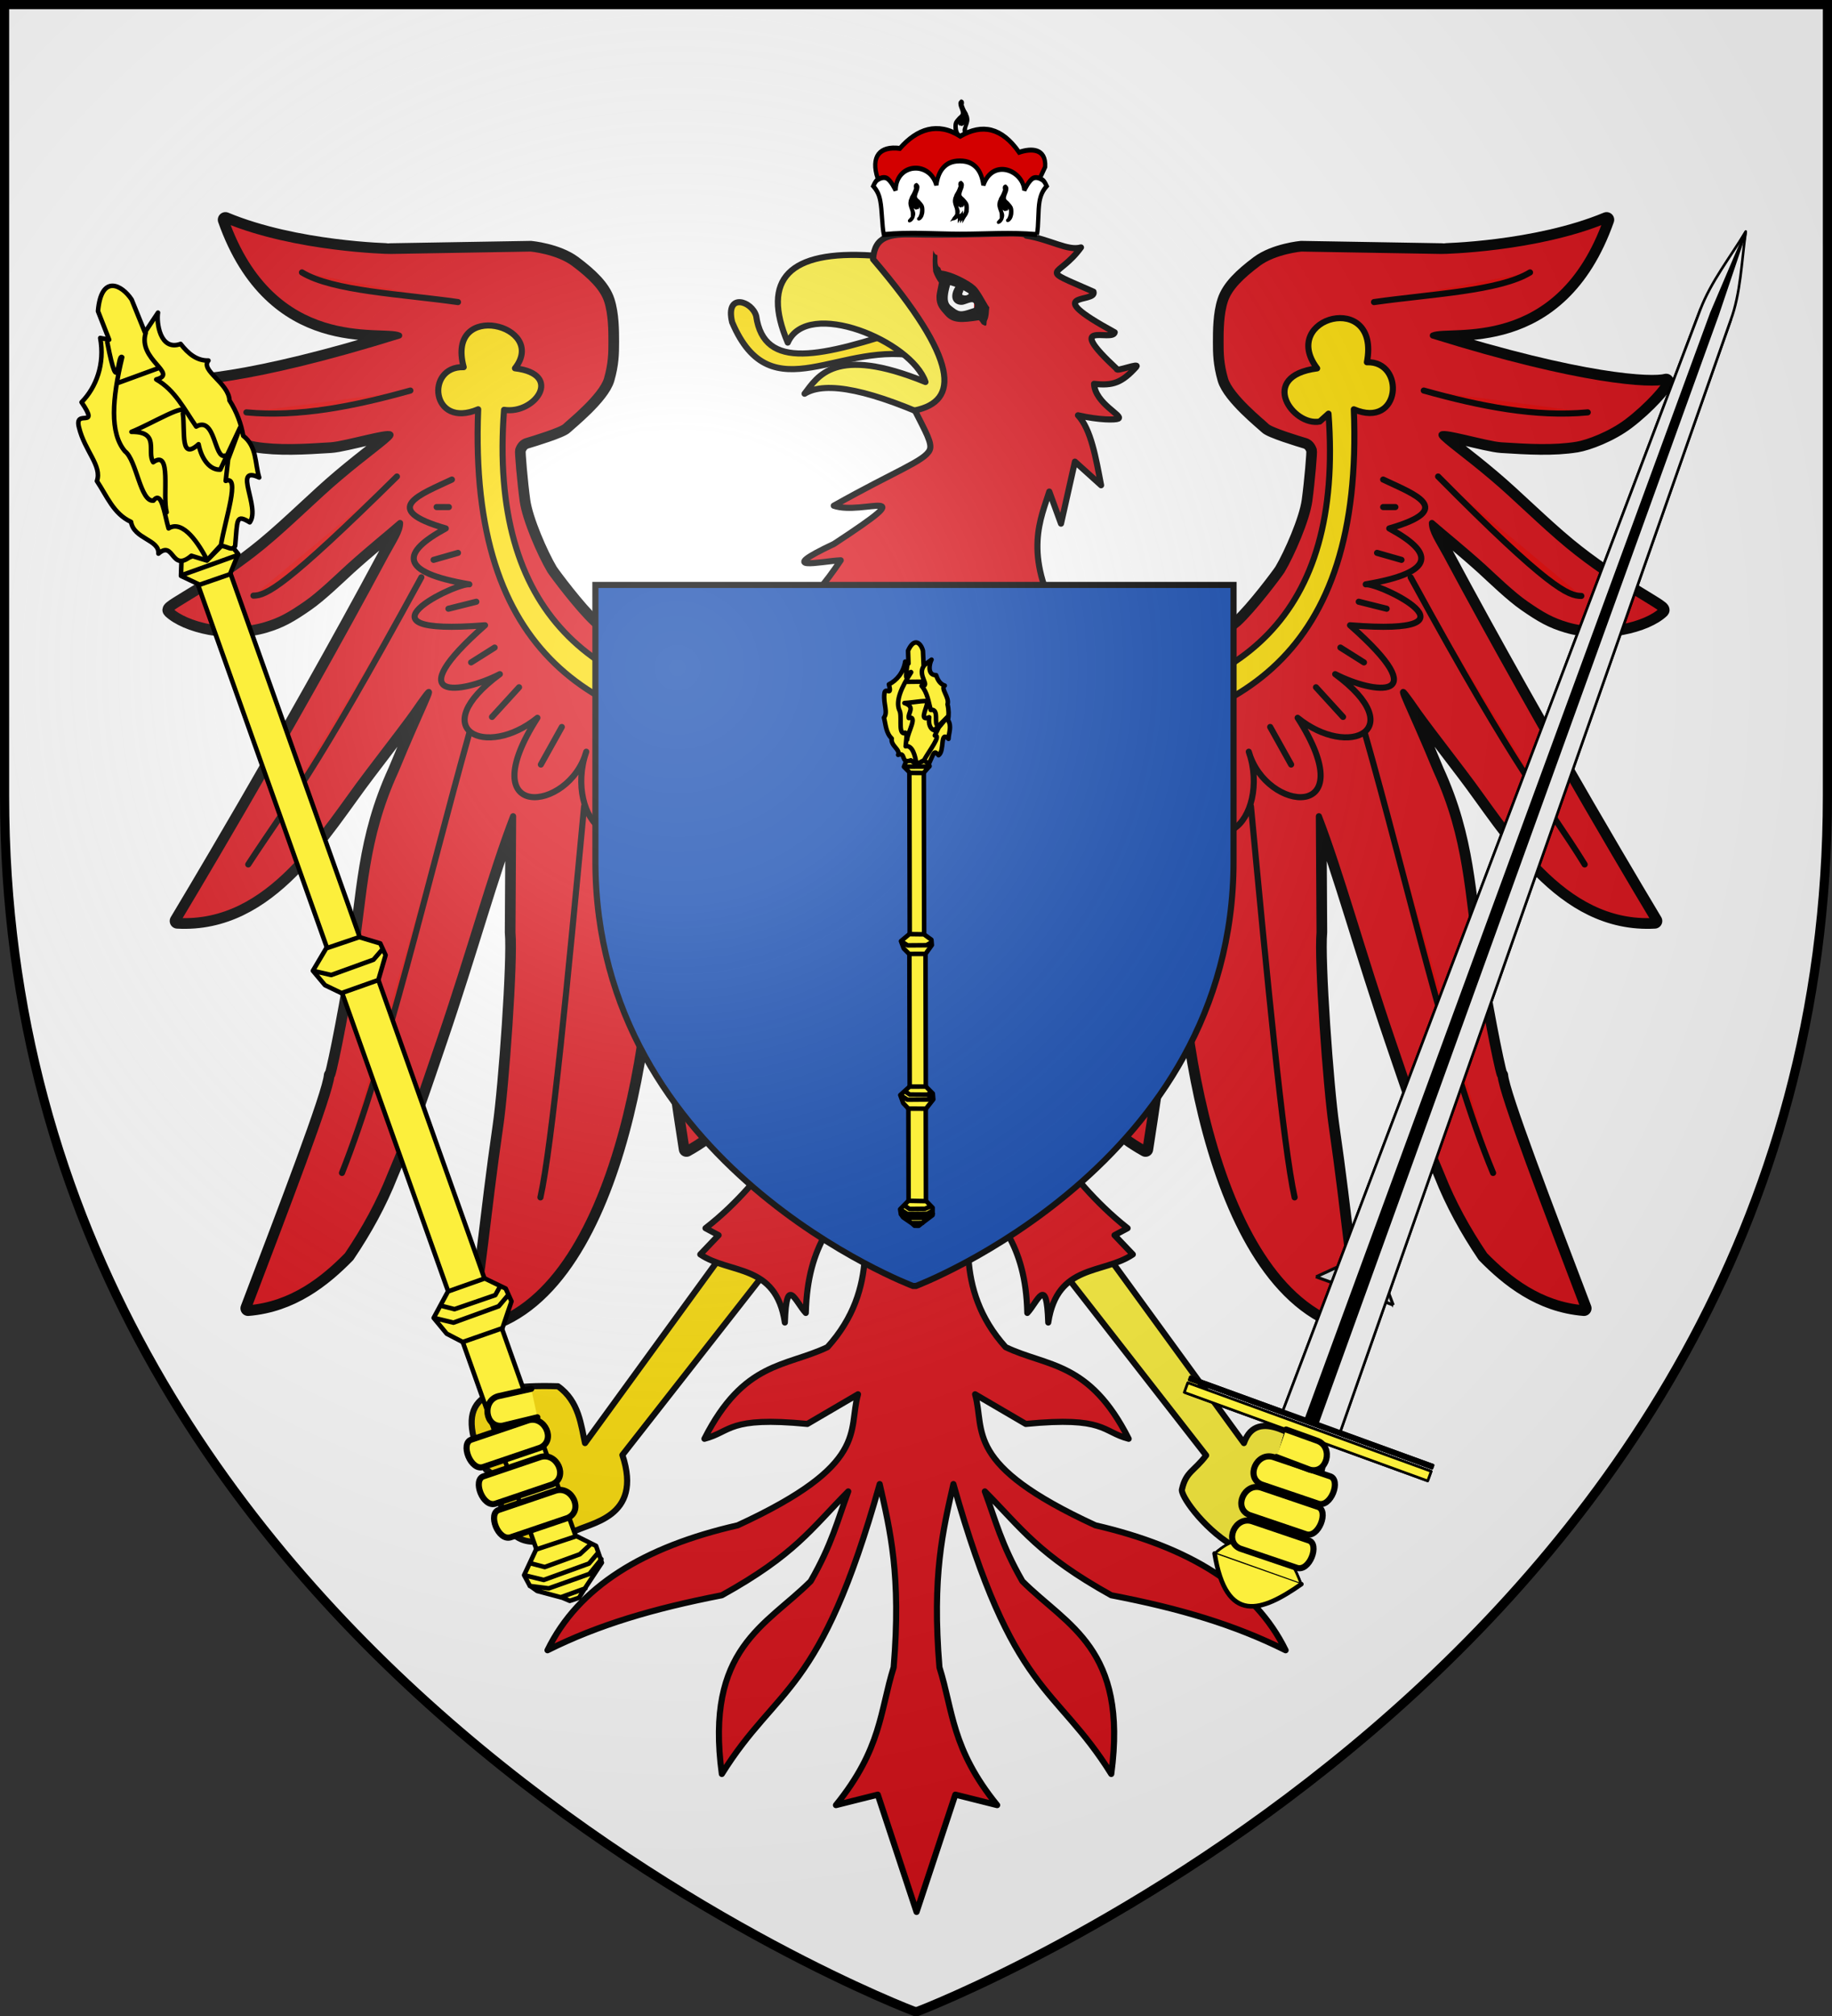 <?xml version="1.0" encoding="UTF-8" standalone="no"?>
<!-- Created with Inkscape (http://www.inkscape.org/) -->

<svg
   xmlns:dc="http://purl.org/dc/elements/1.1/"
   xmlns:cc="http://creativecommons.org/ns#"
   xmlns:rdf="http://www.w3.org/1999/02/22-rdf-syntax-ns#"
   xmlns:svg="http://www.w3.org/2000/svg"
   xmlns="http://www.w3.org/2000/svg"
   xmlns:xlink="http://www.w3.org/1999/xlink"
   version="1.0"
   width="600"
   height="660"
   id="svg2">
  <rect width="100%" height="100%" fill="#333333" stroke="none"/>
  <desc
     id="desc6">Flag of Canton of Valais (Wallis)</desc>
  <defs
     id="defs8">
    <radialGradient
       cx="221"
       cy="226"
       r="300"
       id="radialGradient3176"
       gradientUnits="userSpaceOnUse"
       gradientTransform="matrix(1.353,0,0,1.349,-77.129,-86.247)">
      <stop
         id="stop11"
         style="stop-color:#ffffff;stop-opacity:0.314"
         offset="0" />
      <stop
         id="stop13"
         style="stop-color:#ffffff;stop-opacity:0.251"
         offset="0.19" />
      <stop
         id="stop15"
         style="stop-color:#6b6b6b;stop-opacity:0.125"
         offset="0.6" />
      <stop
         id="stop17"
         style="stop-color:#000000;stop-opacity:0.125"
         offset="1" />
    </radialGradient>
  </defs>
  <path
     d="m 299.5,658.5 c 0,0 -298,-112 -298,-398 V 1.5 h 597 v 259 c 0,285 -298,398 -298,398 z"
     id="path3090"
     style="fill:#ffffff;stroke:none" />
  <path
     d="m 298,658 c 0,0 299,-112 299,-398 V 1 H 0 v 259 c -0.726,286 298,398 298,398 z"
     id="path19"
     style="fill-opacity:0" />
  <path
     d="m 251,223 -3.84,-2.63 c -1.82,0.909 -26.1,-1.62 -32.4,-3.84 -6.36,-2.22 -19,-11.3 -20.3,-12.5 -5.13,-4.72 -13.4,-15.8 -14.3,-17.2 -3.21,-5.41 -8.11,-16.7 -8.96,-22.8 -0.847,-6.19 -1.71,-16.2 -1.51,-16.7 0.202,-0.505 0.757,-2.34 2.69,-2.92 2.18,-0.651 11.5,-3.47 12.8,-4.82 1.04,-1.08 11.9,-9.68 13.6,-15.5 1.43,-4.98 1.48,-8.48 1.48,-12.1 0,-3.64 -0.017,-9.18 -1.43,-13.5 -1.41,-4.34 -5.44,-8.21 -10.9,-12.3 -5.45,-4.04 -14.1,-4.83 -14.1,-4.83 l -46.2,0.784 c -0.047,0.009 -30.7,-0.578 -53.8,-10.2 15.6,44.1 51.3,35.4 56.9,37.9 -48.8,15.2 -71.6,16.3 -76.4,15 0.075,1.33 5.97,8.1 12.7,13.2 5.45,4.16 13,6.99 16.6,7.57 7.52,1.22 15.8,0.755 24.7,0.184 5,-0.32 20.8,-5.21 19.5,-3.21 -1.02,1.57 -8.05,6.45 -16.6,13.7 -7.55,6.35 -16.3,15.2 -24.9,22.3 -15.4,12.7 -31.5,20.3 -30.6,21.2 5.1,4.9 19.3,8.39 31,4.92 5.05,-1.49 8.2,-3.27 13.7,-7.09 4.27,-2.95 10.2,-8.69 13.7,-11.9 6.68,-6.03 12.9,-11 16.9,-14.5 -0.013,2.71 -2.1,5.62 -4.65,10.3 -31.9,59.6 -68.3,120 -68.3,120 30.6,1.69 47.8,-29.4 62.5,-48.6 18.7,-24.4 14.4,-19.3 18.5,-24.8 4.04,-5.5 -0.967,3.47 -9.5,24.2 -10.3,22.5 -10.1,39.8 -13.8,63.5 -2.86,17.7 -7.12,38.7 -7.23,36.3 -0.399,5.91 -15.1,44.1 -27.3,76.2 14.4,-1.16 24.8,-9.54 32.5,-17.4 5.76,-8.53 10.5,-17.2 14.1,-26.3 6.57,-15.3 11.3,-29.9 16.1,-43.9 10,-29.3 17,-55.2 24.1,-73.5 l -0.224,38 c 0.851,9.09 -2.14,50.7 -3.99,63.4 -4.5,31 -5.59,49.3 -9.32,66.2 47.5,-7.39 59.7,-102 58.6,-141 3.91,29.2 7.81,57.5 11.7,82.4 9.49,-5.3 14.8,-10.7 17.2,-21.4 2.09,-29.5 4.58,-54.9 6.67,-79.8 l 19.6,-38 -17.6,-14.1 z"
     id="path21"
     style="fill:none;stroke:#000000;stroke-width:5;stroke-linecap:butt;stroke-linejoin:round;stroke-miterlimit:4;stroke-dashoffset:0" />
  <path
     d="m 349,223 3.84,-2.63 c 1.82,0.909 26.1,-1.62 32.4,-3.84 6.36,-2.22 19,-11.3 20.3,-12.5 5.13,-4.72 13.4,-15.8 14.3,-17.2 3.21,-5.41 8.11,-16.7 8.96,-22.8 0.847,-6.19 1.71,-16.2 1.51,-16.7 -0.202,-0.505 -0.757,-2.34 -2.69,-2.92 -2.18,-0.651 -11.5,-3.47 -12.8,-4.82 -1.04,-1.08 -11.9,-9.68 -13.6,-15.5 -1.43,-4.98 -1.48,-8.48 -1.48,-12.1 0,-3.64 0.017,-9.18 1.43,-13.5 1.41,-4.34 5.44,-8.21 10.9,-12.3 5.45,-4.04 14.1,-4.83 14.1,-4.83 l 46.2,0.784 c 0.047,0.009 30.7,-0.578 53.8,-10.2 -15.6,44.1 -51.3,35.4 -56.9,37.9 48.8,15.2 71.6,16.3 76.4,15 -0.075,1.33 -5.97,8.1 -12.7,13.2 -5.45,4.16 -13,6.99 -16.6,7.57 -7.52,1.22 -15.8,0.755 -24.7,0.184 -5,-0.32 -20.8,-5.21 -19.5,-3.21 1.02,1.57 8.05,6.45 16.6,13.7 7.55,6.35 16.3,15.2 24.9,22.3 15.4,12.7 31.5,20.3 30.6,21.2 -5.1,4.9 -19.3,8.39 -31,4.92 -5.05,-1.49 -8.2,-3.27 -13.7,-7.09 -4.27,-2.95 -10.2,-8.69 -13.7,-11.9 -6.68,-6.03 -12.9,-11 -16.9,-14.5 0.013,2.71 2.1,5.62 4.65,10.3 31.9,59.6 68.3,120 68.3,120 -30.6,1.69 -47.8,-29.4 -62.5,-48.6 -18.7,-24.4 -14.4,-19.3 -18.5,-24.8 -4.04,-5.5 0.967,3.47 9.5,24.2 10.3,22.5 10.1,39.8 13.8,63.5 2.86,17.7 7.12,38.7 7.23,36.3 0.399,5.91 15.1,44.1 27.3,76.2 -14.4,-1.16 -24.8,-9.54 -32.5,-17.4 -5.76,-8.53 -10.5,-17.2 -14.1,-26.3 -6.57,-15.3 -11.3,-29.9 -16.1,-43.9 -10,-29.3 -17,-55.2 -24.1,-73.5 l 0.224,38 c -0.851,9.09 2.14,50.7 3.99,63.4 4.5,31 5.59,49.3 9.32,66.2 -47.5,-7.39 -59.7,-102 -58.6,-141 -3.91,29.2 -7.81,57.5 -11.7,82.4 -9.49,-5.3 -14.8,-10.7 -17.2,-21.4 -2.09,-29.5 -4.58,-54.9 -6.67,-79.8 l -19.6,-38 17.6,-14.1 z"
     id="path23"
     style="fill:none;stroke:#000000;stroke-width:5;stroke-linecap:butt;stroke-linejoin:round;stroke-miterlimit:4;stroke-dashoffset:0" />
  <path
     d="m 349,223 3.84,-2.63 c 1.82,0.909 26.1,-1.62 32.4,-3.84 6.36,-2.22 19,-11.3 20.3,-12.5 5.13,-4.72 13.4,-15.8 14.3,-17.2 3.21,-5.41 8.11,-16.7 8.96,-22.8 0.847,-6.19 1.71,-16.2 1.51,-16.7 -0.202,-0.505 -0.757,-2.34 -2.69,-2.92 -2.18,-0.651 -11.5,-3.47 -12.8,-4.82 -1.04,-1.08 -11.9,-9.68 -13.6,-15.5 -1.43,-4.98 -1.48,-8.48 -1.48,-12.1 0,-3.64 0.017,-9.18 1.43,-13.5 1.41,-4.34 5.44,-8.21 10.9,-12.3 5.45,-4.04 14.1,-4.83 14.1,-4.83 l 46.2,0.784 c 0.047,0.009 30.7,-0.578 53.8,-10.2 -15.6,44.1 -51.3,35.4 -56.9,37.9 48.8,15.2 71.6,16.3 76.4,15 -0.075,1.33 -5.97,8.1 -12.7,13.2 -5.45,4.16 -13,6.99 -16.6,7.57 -7.52,1.22 -15.8,0.755 -24.7,0.184 -5,-0.32 -20.8,-5.21 -19.5,-3.21 1.02,1.57 8.05,6.45 16.6,13.7 7.55,6.35 16.3,15.2 24.9,22.3 15.4,12.7 31.5,20.3 30.6,21.2 -5.1,4.9 -19.3,8.39 -31,4.92 -5.05,-1.49 -8.2,-3.27 -13.7,-7.09 -4.27,-2.95 -10.2,-8.69 -13.7,-11.9 -6.68,-6.03 -12.9,-11 -16.9,-14.5 0.013,2.71 2.1,5.62 4.65,10.3 31.9,59.6 68.3,120 68.3,120 -30.6,1.69 -47.8,-29.4 -62.5,-48.6 -18.7,-24.4 -14.4,-19.3 -18.5,-24.8 -4.04,-5.5 0.967,3.47 9.5,24.2 10.3,22.5 10.1,39.8 13.8,63.5 2.86,17.7 7.12,38.7 7.23,36.3 0.399,5.91 15.1,44.1 27.3,76.2 -14.4,-1.16 -24.8,-9.54 -32.5,-17.4 -5.76,-8.53 -10.5,-17.2 -14.1,-26.3 -6.57,-15.3 -11.3,-29.9 -16.1,-43.9 -10,-29.3 -17,-55.2 -24.1,-73.5 l 0.224,38 c -0.851,9.09 2.14,50.7 3.99,63.4 4.5,31 5.59,49.3 9.32,66.2 -47.5,-7.39 -59.7,-102 -58.6,-141 -3.91,29.2 -7.81,57.5 -11.7,82.4 -9.49,-5.3 -14.8,-10.7 -17.2,-21.4 -2.09,-29.5 -4.58,-54.9 -6.67,-79.8 l -19.6,-38 17.6,-14.1 z"
     id="path25"
     style="fill:#da121a;fill-rule:nonzero;stroke:#000000;stroke-width:2;stroke-linecap:butt;stroke-linejoin:round;stroke-miterlimit:4;stroke-dasharray:none;stroke-dashoffset:0" />
  <path
     d="m 251,223 -3.84,-2.63 c -1.82,0.909 -26.1,-1.62 -32.4,-3.84 -6.36,-2.22 -19,-11.3 -20.3,-12.5 -5.13,-4.72 -13.4,-15.8 -14.3,-17.2 -3.21,-5.41 -8.11,-16.7 -8.96,-22.8 -0.847,-6.19 -1.71,-16.2 -1.51,-16.7 0.202,-0.505 0.757,-2.34 2.69,-2.92 2.18,-0.651 11.5,-3.47 12.8,-4.82 1.04,-1.08 11.9,-9.68 13.6,-15.5 1.43,-4.98 1.48,-8.48 1.48,-12.1 0,-3.64 -0.017,-9.18 -1.43,-13.5 -1.41,-4.34 -5.44,-8.21 -10.9,-12.3 -5.45,-4.04 -14.1,-4.83 -14.1,-4.83 l -46.2,0.784 c -0.047,0.009 -30.7,-0.578 -53.8,-10.2 15.6,44.1 51.3,35.4 56.9,37.9 -48.8,15.2 -71.6,16.3 -76.4,15 0.075,1.33 5.97,8.1 12.7,13.2 5.45,4.16 13,6.99 16.6,7.57 7.52,1.22 15.8,0.755 24.7,0.184 5,-0.32 20.8,-5.21 19.5,-3.21 -1.02,1.57 -8.05,6.45 -16.6,13.7 -7.55,6.35 -16.3,15.2 -24.9,22.3 -15.4,12.7 -31.5,20.3 -30.6,21.2 5.1,4.9 19.3,8.39 31,4.92 5.05,-1.49 8.2,-3.27 13.7,-7.09 4.27,-2.95 10.2,-8.69 13.7,-11.9 6.68,-6.03 12.9,-11 16.9,-14.5 -0.013,2.71 -2.1,5.62 -4.65,10.3 -31.9,59.6 -68.3,120 -68.3,120 30.6,1.69 47.8,-29.4 62.5,-48.6 18.7,-24.4 14.4,-19.3 18.5,-24.8 4.04,-5.5 -0.967,3.47 -9.5,24.2 -10.3,22.5 -10.1,39.8 -13.8,63.5 -2.86,17.7 -7.12,38.7 -7.23,36.3 -0.399,5.91 -15.1,44.1 -27.3,76.2 14.4,-1.16 24.8,-9.54 32.5,-17.4 5.76,-8.53 10.5,-17.2 14.1,-26.3 6.57,-15.3 11.3,-29.9 16.1,-43.9 10,-29.3 17,-55.2 24.1,-73.5 l -0.224,38 c 0.851,9.09 -2.14,50.7 -3.99,63.4 -4.5,31 -5.59,49.3 -9.32,66.2 47.5,-7.39 59.7,-102 58.6,-141 3.91,29.2 7.81,57.5 11.7,82.4 9.49,-5.3 14.8,-10.7 17.2,-21.4 2.09,-29.5 4.58,-54.9 6.67,-79.8 l 19.6,-38 -17.6,-14.1 z"
     id="path27"
     style="fill:#da121a;fill-rule:nonzero;stroke:#000000;stroke-width:2;stroke-linecap:butt;stroke-linejoin:round;stroke-miterlimit:4;stroke-dasharray:none;stroke-dashoffset:0" />
  <path
     d="m 80.7,135 c 17,1.63 35.2,-1.96 53.7,-7.14"
     id="path29"
     style="fill:#e20909;fill-rule:nonzero;stroke:#000000;stroke-width:2;stroke-linecap:round;stroke-linejoin:round;stroke-miterlimit:4;stroke-dasharray:none;stroke-dashoffset:0" />
  <path
     d="M 130,156 C 93.5,192 87.2,195 83,195"
     id="path31"
     style="fill:#e20909;fill-rule:nonzero;stroke:#000000;stroke-width:2;stroke-linecap:round;stroke-linejoin:round;stroke-miterlimit:4;stroke-dasharray:none;stroke-dashoffset:0" />
  <path
     d="M 81.3,283 C 95,262 102,255 138,189"
     id="path33"
     style="fill:#e20909;fill-rule:nonzero;stroke:#000000;stroke-width:2;stroke-linecap:round;stroke-linejoin:round;stroke-miterlimit:4;stroke-dasharray:none;stroke-dashoffset:0" />
  <path
     d="m 112,384 c 14.5,-36.5 27.9,-94.7 41.7,-144"
     id="path35"
     style="fill:#e20909;fill-rule:nonzero;stroke:#000000;stroke-width:2;stroke-linecap:round;stroke-linejoin:round;stroke-miterlimit:4;stroke-dasharray:none;stroke-dashoffset:0" />
  <path
     d="m 177,392 c 3.74,-16.8 9.07,-72.4 14.3,-128"
     id="path37"
     style="fill:#e20909;fill-rule:nonzero;stroke:#000000;stroke-width:2;stroke-linecap:round;stroke-linejoin:round;stroke-miterlimit:4;stroke-dasharray:none;stroke-dashoffset:0" />
  <path
     d="m 228,349 0,-68"
     id="path39"
     style="fill:#e20909;fill-rule:nonzero;stroke:#000000;stroke-width:2;stroke-linecap:round;stroke-linejoin:round;stroke-miterlimit:4;stroke-dasharray:none;stroke-dashoffset:0" />
  <path
     d="m 250,233 c 0.864,5.62 1.01,4.82 1.71,10 -56.5,-4.55 -98.4,-27.8 -95.1,-109 -15.5,6.62 -17.4,-14.2 -4.75,-13.8 -5.98,-22.2 27.9,-13.8 16.8,0.372 16.1,1.89 6.49,15.2 -3.58,13.6 -5.01,66.7 29.2,94.3 85,98.7 z"
     id="path41"
     style="fill:#fcdd09;fill-rule:nonzero;stroke:#000000;stroke-width:2;stroke-linecap:round;stroke-linejoin:round;stroke-miterlimit:4;stroke-dasharray:none;stroke-dashoffset:0" />
  <path
     d="m 148,157 c -10.3,4.89 -24,9.64 -2,16 -14.4,7.79 -15.9,14.3 7.71,18.3 -3.88,-0.78 -41.3,17.1 5.14,13.4 -28.5,25.1 -7.99,22.6 4.86,16 -24.8,18.3 -4.41,27.9 12.3,14.3 -21.9,34.2 10.4,31.1 16,11.1 -7.56,21.7 12.9,43.4 22.3,5.71 -1.95,41.5 21.1,29.4 25.1,5.43"
     id="path43"
     style="fill:none;stroke:#000000;stroke-width:2;stroke-linecap:round;stroke-linejoin:round;stroke-miterlimit:4;stroke-dasharray:none;stroke-dashoffset:0" />
  <path
     d="m 147,166 -4,0"
     id="path45"
     style="fill:#fcef3c;fill-rule:nonzero;stroke:#000000;stroke-width:2;stroke-linecap:round;stroke-linejoin:round;stroke-miterlimit:4;stroke-dasharray:none;stroke-dashoffset:0" />
  <path
     d="m 150,181 -8,2.29"
     id="path47"
     style="fill:#fcef3c;fill-rule:nonzero;stroke:#000000;stroke-width:2;stroke-linecap:round;stroke-linejoin:round;stroke-miterlimit:4;stroke-dasharray:none;stroke-dashoffset:0" />
  <path
     d="m 156,197 -9.14,2.29"
     id="path49"
     style="fill:#fcef3c;fill-rule:nonzero;stroke:#000000;stroke-width:2;stroke-linecap:round;stroke-linejoin:round;stroke-miterlimit:4;stroke-dasharray:none;stroke-dashoffset:0" />
  <path
     d="m 162,212 -7.71,4.86"
     id="path51"
     style="fill:#fcef3c;fill-rule:nonzero;stroke:#000000;stroke-width:2;stroke-linecap:round;stroke-linejoin:round;stroke-miterlimit:4;stroke-dasharray:none;stroke-dashoffset:0" />
  <path
     d="m 170,225 -8.86,9.71"
     id="path53"
     style="fill:#fcef3c;fill-rule:nonzero;stroke:#000000;stroke-width:2;stroke-linecap:round;stroke-linejoin:round;stroke-miterlimit:4;stroke-dasharray:none;stroke-dashoffset:0" />
  <path
     d="m 184,238 -6.86,12.3"
     id="path55"
     style="fill:#fcef3c;fill-rule:nonzero;stroke:#000000;stroke-width:2;stroke-linecap:round;stroke-linejoin:round;stroke-miterlimit:4;stroke-dasharray:none;stroke-dashoffset:0" />
  <path
     d="m 205,247 -5.43,16.3"
     id="path57"
     style="fill:#fcef3c;fill-rule:nonzero;stroke:#000000;stroke-width:2;stroke-linecap:round;stroke-linejoin:round;stroke-miterlimit:4;stroke-dasharray:none;stroke-dashoffset:0" />
  <path
     d="m 227,255 -2.86,13.1"
     id="path59"
     style="fill:#fcef3c;fill-rule:nonzero;stroke:#000000;stroke-width:2;stroke-linecap:round;stroke-linejoin:round;stroke-miterlimit:4;stroke-dasharray:none;stroke-dashoffset:0" />
  <path
     d="M 150,98.9 C 131.5,96.26 109,95.32 98.9,89.19"
     id="path61"
     style="fill:#e20909;fill-rule:nonzero;stroke:#000000;stroke-width:2;stroke-linecap:round;stroke-linejoin:round;stroke-miterlimit:4;stroke-dasharray:none;stroke-dashoffset:0" />
  <path
     d="m 520,135 c -17,1.63 -35.2,-1.96 -53.7,-7.14"
     id="path63"
     style="fill:#e20909;fill-rule:nonzero;stroke:#000000;stroke-width:2;stroke-linecap:round;stroke-linejoin:round;stroke-miterlimit:4;stroke-dasharray:none;stroke-dashoffset:0" />
  <path
     d="m 471,156 c 36.3,36.7 42.7,39.1 46.9,39.1"
     id="path65"
     style="fill:#e20909;fill-rule:nonzero;stroke:#000000;stroke-width:2;stroke-linecap:round;stroke-linejoin:round;stroke-miterlimit:4;stroke-dasharray:none;stroke-dashoffset:0" />
  <path
     d="M 519,283 C 506,262 498,255 462,189"
     id="path67"
     style="fill:#e20909;fill-rule:nonzero;stroke:#000000;stroke-width:2;stroke-linecap:round;stroke-linejoin:round;stroke-miterlimit:4;stroke-dasharray:none;stroke-dashoffset:0" />
  <path
     d="M 489,384 C 474,348 461,289 447,240"
     id="path69"
     style="fill:#e20909;fill-rule:nonzero;stroke:#000000;stroke-width:2;stroke-linecap:round;stroke-linejoin:round;stroke-miterlimit:4;stroke-dasharray:none;stroke-dashoffset:0" />
  <path
     d="m 424,392 c -3.74,-16.8 -9.07,-72.4 -14.3,-128"
     id="path71"
     style="fill:#e20909;fill-rule:nonzero;stroke:#000000;stroke-width:2;stroke-linecap:round;stroke-linejoin:round;stroke-miterlimit:4;stroke-dasharray:none;stroke-dashoffset:0" />
  <path
     d="m 372,349 0,-68"
     id="path73"
     style="fill:#e20909;fill-rule:nonzero;stroke:#000000;stroke-width:2;stroke-linecap:round;stroke-linejoin:round;stroke-miterlimit:4;stroke-dasharray:none;stroke-dashoffset:0" />
  <path
     d="m 350,233 c -0.864,5.62 -1.01,4.82 -1.71,10 56.5,-4.55 98.4,-27.8 95.1,-109 15.5,6.62 16.9,-15.9 4.29,-15.4 4.55,-23.7 -29,-14.8 -16.3,2 -19.6,2.56 -7.91,19.1 0.857,17.4 l 2.86,-2.57 c 5.01,66.7 -29.3,93.1 -85.1,97.4 z"
     id="path75"
     style="fill:#fcdd09;fill-rule:nonzero;stroke:#000000;stroke-width:2;stroke-linecap:round;stroke-linejoin:round;stroke-miterlimit:4;stroke-dasharray:none;stroke-dashoffset:0" />
  <path
     d="m 453,157 c 10.3,4.89 24,9.64 2,16 14.4,7.79 15.9,14.3 -7.71,18.3 3.88,-0.78 41.3,17.1 -5.14,13.4 28.5,25.1 7.99,22.6 -4.86,16 24.8,18.3 4.41,27.9 -12.3,14.3 21.9,34.2 -10.4,31.1 -16,11.1 7.56,21.7 -12.9,43.4 -22.3,5.71 1.95,41.5 -21.1,29.4 -25.1,5.43"
     id="path77"
     style="fill:none;stroke:#000000;stroke-width:2;stroke-linecap:round;stroke-linejoin:round;stroke-miterlimit:4;stroke-dasharray:none;stroke-dashoffset:0" />
  <path
     d="m 453,166 4,0"
     id="path79"
     style="fill:#fcef3c;fill-rule:nonzero;stroke:#000000;stroke-width:2;stroke-linecap:round;stroke-linejoin:round;stroke-miterlimit:4;stroke-dasharray:none;stroke-dashoffset:0" />
  <path
     d="m 451,181 8,2.29"
     id="path81"
     style="fill:#fcef3c;fill-rule:nonzero;stroke:#000000;stroke-width:2;stroke-linecap:round;stroke-linejoin:round;stroke-miterlimit:4;stroke-dasharray:none;stroke-dashoffset:0" />
  <path
     d="m 445,197 9.14,2.29"
     id="path83"
     style="fill:#fcef3c;fill-rule:nonzero;stroke:#000000;stroke-width:2;stroke-linecap:round;stroke-linejoin:round;stroke-miterlimit:4;stroke-dasharray:none;stroke-dashoffset:0" />
  <path
     d="m 439,212 7.71,4.86"
     id="path85"
     style="fill:#fcef3c;fill-rule:nonzero;stroke:#000000;stroke-width:2;stroke-linecap:round;stroke-linejoin:round;stroke-miterlimit:4;stroke-dasharray:none;stroke-dashoffset:0" />
  <path
     d="m 431,225 8.86,9.71"
     id="path87"
     style="fill:#fcef3c;fill-rule:nonzero;stroke:#000000;stroke-width:2;stroke-linecap:round;stroke-linejoin:round;stroke-miterlimit:4;stroke-dasharray:none;stroke-dashoffset:0" />
  <path
     d="m 416,238 6.86,12.3"
     id="path89"
     style="fill:#fcef3c;fill-rule:nonzero;stroke:#000000;stroke-width:2;stroke-linecap:round;stroke-linejoin:round;stroke-miterlimit:4;stroke-dasharray:none;stroke-dashoffset:0" />
  <path
     d="m 396,247 5.43,16.3"
     id="path91"
     style="fill:#fcef3c;fill-rule:nonzero;stroke:#000000;stroke-width:2;stroke-linecap:round;stroke-linejoin:round;stroke-miterlimit:4;stroke-dasharray:none;stroke-dashoffset:0" />
  <path
     d="m 374,255 2.86,13.1"
     id="path93"
     style="fill:#fcef3c;fill-rule:nonzero;stroke:#000000;stroke-width:2;stroke-linecap:round;stroke-linejoin:round;stroke-miterlimit:4;stroke-dasharray:none;stroke-dashoffset:0" />
  <path
     d="m 450,98.9 c 18.5,-2.64 41,-3.58 51.1,-9.71"
     id="path95"
     style="fill:#e20909;fill-rule:nonzero;stroke:#000000;stroke-width:2;stroke-linecap:round;stroke-linejoin:round;stroke-miterlimit:4;stroke-dasharray:none;stroke-dashoffset:0" />
  <path
     d="m 302,117 c 3.8,1.24 5.73,-12.4 -4.24,-9.7 -28.7,9.47 -47.5,14.3 -50.1,-3.84 -1.37,-4.95 -10.2,-7.79 -7.88,2.02 12.9,30.5 35.8,5.07 62.2,11.5 z"
     id="path97"
     style="fill:#fcdd09;fill-rule:nonzero;stroke:#000000;stroke-width:2;stroke-linecap:butt;stroke-linejoin:round;stroke-miterlimit:4;stroke-dasharray:none;stroke-dashoffset:0" />
  <path
     d="m 325,95.2 -15.6,43.6 c -24.1,-11.3 -39,-14.2 -45.9,-9.9 4.28,-5.53 9.8,-16 39.6,-3.84 -4.52,-13.4 -38.7,-27.6 -45.1,-12.9 -8.83,-20.8 0.411,-30.3 27.7,-28.5 l 39.2,11.5 z"
     id="path99"
     style="fill:#fcef3c;fill-rule:nonzero;stroke:#000000;stroke-width:2;stroke-linecap:round;stroke-linejoin:round;stroke-miterlimit:4;stroke-dasharray:none;stroke-dashoffset:0" />
  <path
     d="m 255,411 -13.7,-6.86 -49.7,68.3 c -1.29,-5.63 -1.9,-13.7 -8.86,-18.6 -27.4,-0.851 -34,5.68 -23.6,27.3 8.79,3.81 -1.74,33.2 28.6,20.4 5.05,-3.02 23,-4.45 16.1,-25.2 z"
     id="path101"
     style="fill:#fcdd09;fill-rule:nonzero;stroke:#000000;stroke-width:2;stroke-linecap:round;stroke-linejoin:round;stroke-miterlimit:4;stroke-dasharray:none;stroke-dashoffset:0" />
  <path
     d="m 344,411 13.7,-6.86 49.7,68.3 c 4.43,-12.7 19,0.283 21.1,-0.477 10.1,6.21 0.741,10.7 3.14,21.9 -14.3,36.9 -46.2,-2.92 -44.5,-6.4 1.29,-5.67 4,-5.83 7.89,-11 z"
     id="path103"
     style="fill:#fcef3c;fill-rule:nonzero;stroke:#000000;stroke-width:2;stroke-linecap:round;stroke-linejoin:round;stroke-miterlimit:4;stroke-dasharray:none;stroke-dashoffset:0" />
  <path
     d="m 261,209 c -25.9,8.26 -5.4,4.29 -6.78,6.09 -16.2,5.17 -5.72,63.9 5.71,145 -2.19,9.18 -4.38,13.8 -6.57,18.6 -3.75,4.93 -11.2,14.8 -22.3,23.4 l 4.29,2.29 -6,6.29 c 9.69,6.57 24.8,2.88 27.7,22.3 0.495,-15.9 3.48,-6.72 6.86,-3.14 0.545,-23 10.2,-31.3 18,-41.1 0.612,11.7 6.48,33.1 -10.9,52.3 -13.6,6.5 -27.4,4.55 -40.3,30 8.86,-2.29 7.65,-7.39 33.7,-4.86 l 16.6,-9.71 c -3.42,12.1 3.96,22.9 -39.4,42.9 -30.7,7.01 -52.2,20.1 -62.3,40.9 16.7,-8.32 34.5,-13.6 57.1,-18 24,-13.3 29.3,-21.8 41.4,-34 -3.45,9.29 -5.33,17.3 -12.3,29.4 -14.6,14.6 -34.7,21.9 -29.1,63.1 18.4,-29.5 32.1,-25.2 51.7,-94.9 3.43,15.2 7.07,29.9 4.57,60 -4.48,14.3 -3.91,26.6 -18.9,45.1 l 13.7,-3.43 12.7,38.4 12.7,-38.4 13.7,3.43 c -15,-18.5 -14.4,-30.8 -18.9,-45.1 -2.5,-30.1 1.14,-44.8 4.57,-60 19.6,69.6 33.3,65.4 51.7,94.9 5.56,-41.2 -14.5,-48.5 -29.1,-63.1 -6.96,-12.1 -8.84,-20.1 -12.3,-29.4 12.1,12.2 17.5,20.7 41.4,34 22.7,4.36 40.4,9.68 57.1,18 -10.1,-20.7 -31.6,-33.8 -62.3,-40.9 -43.4,-20 -36,-30.8 -39.4,-42.9 l 16.6,9.71 c 26.1,-2.53 24.9,2.57 33.7,4.86 -12.9,-25.5 -26.7,-23.5 -40.3,-30 -17.3,-19.2 -11.5,-40.6 -10.9,-52.3 7.85,9.86 17.5,18.1 18,41.1 3.38,-3.58 6.36,-12.8 6.86,3.14 2.94,-19.4 18,-15.7 27.7,-22.3 l -6,-6.29 4.29,-2.29 c -11,-8.65 -18.5,-18.5 -22.3,-23.4 -2.19,-4.73 -4.38,-9.39 -6.57,-18.6 11.4,-81 21.9,-140 5.71,-145 -3.54,-1.89 3.51,1.32 -4.88,-2.54 18.6,3.73 10.2,1.9 4.41,-2.54 -17.3,-17 -3.41,-7.52 1.5,-6.88 -12.4,-21.7 -6.05,-33.9 -3.52,-42.2 l 3.84,10.5 4.56,-20.3 8.57,7.73 c -1.73,-8.99 -3.27,-18.3 -7.58,-22.9 7.19,1.63 12.3,1.53 13.2,1.1 1.87,-0.915 -7.57,-4.89 -7.93,-11.4 6.14,0.693 9.09,-0.326 13.8,-5.52 1.43,-1.59 -6.67,1.7 -6.32,0.665 -17.9,-16.6 -1.38,-8.67 -0.71,-12 -25.3,-13.8 -5.7,-9.32 -6.95,-13.3 -18.8,-8.31 -11.8,-3.92 -4.1,-14.5 -4.31,1.23 -9.95,-2.56 -17.9,-3.86 0.06,-1.59 -14.6,0.033 -36.8,-0.412 -7.74,-0.155 -12.9,0.447 -13.4,8.13 28.5,33.4 28.2,46.5 13.7,49.5 3.43,6.86 5.86,10.9 4.83,13 -1.74,3.62 -11.1,6.77 -31.4,18.2 9.56,3.32 30.4,-7.4 0.088,12.5 -19.8,9.36 -4.37,5.66 2.2,5.37 -4.86,7.22 -10.4,14.4 -19.4,21.2 z"
     id="path105"
     style="fill:#da121a;fill-rule:nonzero;stroke:#000000;stroke-width:2;stroke-linecap:butt;stroke-linejoin:round;stroke-miterlimit:4;stroke-dasharray:none;stroke-dashoffset:0" />
  <g
     transform="matrix(0.4,0,0,0.4,156.986,132.238)"
     id="g107"
     style="fill-rule:nonzero">
    <path
       d="m 382,-97.5 22.9,1.7 0.092,21.2 -23,0 0,-22.9 z"
       id="path109"
       style="fill:#ffffff" />
    <path
       d="m 375,-122 c -1.15,0.347 -2.66,-1.28 -3.32,-3.71 -0.494,5.16 -0.766,10.6 -0.081,17.4 1.29,3.73 2.96,6.48 4.72,9.03 -0.603,3.56 -2,8.75 -2.02,11.6 -0.055,7.18 2.93,10.3 7.23,15.1 6.12,6.93 13.9,6.11 27.3,4.12 0.781,-0.116 2.38,3.14 2.8,3.27 1,0.323 3.16,2.4 3.61,0.169 0.171,-0.843 -0.054,-2.53 0.582,-3.65 1.27,-2.24 1.41,-7.06 1.43,-7.4 0.219,-4.62 1,-1.61 -0.845,-4.62 -2.08,-3.39 -6.99,-12.7 -10.2,-15.6 -5.12,-4.78 -19.4,-12 -27.5,-12.8 -0.986,-0.097 -0.876,-2.37 -1.72,-2.72 -2.88,-1.21 -1.49,-7.56 -1.99,-10.2 z m 10.5,24.8 c 5.57,1.65 9.31,2.97 12.6,5.14 0.835,0.55 1.81,0.904 2.58,1.63 0.241,0.225 -0.128,0.683 -0.39,0.837 -0.614,0.361 -1.86,1.42 -4.6,0.407 -1.08,-0.399 0.889,-3.22 0.641,-3.78 -0.938,-2.11 -5.48,-4.91 -6.8,-2.6 -5.79,10.2 0.436,15.1 6.18,14.4 2.07,-0.243 6.95,-2.76 8.43,-1.95 2.59,1.43 0.935,4.51 1.06,4.51 -9.26,2.99 -11.5,4.27 -16.7,0.147 -3.58,-2.84 -7.38,-3.93 -3.03,-18.8 z"
       id="path111"
       style="fill:#000000" />
  </g>
  <path
     d="m 300,421 c 0,0 104,-39.3 104,-139 V 191.5 H 195 V 282 c 0,99.9 104,139 104,139 z"
     id="path113"
     style="fill:#0f47af;fill-rule:evenodd;stroke:#000000;stroke-width:2;stroke-linecap:butt;stroke-linejoin:miter;stroke-miterlimit:4;stroke-dasharray:none" />
  <path
     d="m 431,418 c 25.4,9.17 25.3,9.26 25.3,9.26 l -6.74,-17.8 -18.5,8.54 z"
     id="path115"
     style="fill:#e6e6e6;fill-rule:evenodd;stroke:#000000;stroke-width:1px;stroke-linecap:butt;stroke-linejoin:miter" />
  <path
     d="m 300.5,658.5 c 0,0 298,-112 298,-398 V 1.5 H 1.5 V 260.5 c 0.5,285 299,398 299,398 z"
     id="path117"
     style="fill:url(#radialGradient3176);fill-rule:evenodd" />
  <path
     d="m 299.5,658.5 c 0,0 -298,-112 -298,-398 V 1.5 h 597 v 259 c 0,285 -298,398 -298,398 z"
     id="path119"
     style="fill:none;stroke:#000000;stroke-width:3;stroke-linecap:butt;stroke-linejoin:miter;stroke-miterlimit:4;stroke-dasharray:none" />
  <g
     transform="matrix(0.099,0.036,-0.036,0.099,541.375,28.362)"
     id="g121"
     style="stroke:#000000;stroke-linecap:round;stroke-linejoin:round;stroke-miterlimit:4;stroke-dashoffset:0">
    <path
       d="m 447,4320 37.6,0 -17.5,368 -20,-1.25 z m -91.2,-2.26 47.6,0 0,366 -25.7,4.38 z m 45.1,18.5 45.1,0 0,336 -45.1,0 z"
       id="path123"
       style="color:#000000;fill:#800000;fill-rule:nonzero;stroke-width:8;enable-background:accumulate" />
    <path
       d="m 482,4330 c 0,11.8 -30,21.3 -67,21.3 -37,0 -67,-9.53 -67,-21.3 0,-11.77 30,-21.3 67,-21.3 35,0 64.1,8.56 66.8,19.7"
       transform="matrix(0.996,0,0,1.282,6.406,-1235.849)"
       id="path125"
       style="color:#000000;fill:#800000;fill-rule:nonzero;stroke-width:7.08;stroke-dasharray:none;enable-background:accumulate" />
    <rect
       width="805"
       height="31.6"
       x="17.5"
       y="4280"
       id="rect127"
       style="color:#000000;fill:#a0892c;fill-rule:nonzero;stroke-width:8;stroke-dasharray:none;enable-background:accumulate" />
    <rect
       width="803"
       height="10"
       x="18.6"
       y="4260"
       id="rect129"
       style="color:#000000;fill:#000000;fill-rule:nonzero;stroke-width:8;stroke-dasharray:none;enable-background:accumulate" />
    <path
       d="m 277,4750 286,-1.77 c -34,-38.8 -70.1,-80.7 -150,-80.6 -86.4,-0.932 -115,46.5 -136,82.4 z"
       id="path131"
       style="color:#000000;fill:#808080;fill-rule:nonzero;stroke-width:8;stroke-dasharray:none;enable-background:accumulate" />
    <path
       d="m 277,4750 c 110,197 200,120 286,-2.66"
       id="path133"
       style="color:#000000;fill:#808080;fill-rule:nonzero;stroke-width:8;stroke-dasharray:none;enable-background:accumulate" />
    <path
       d="m 375,600 50,-275 50,275 40,3660 -190,0 z"
       id="path135"
       style="color:#000000;fill:#808080;fill-rule:nonzero;stroke-width:8;stroke-dasharray:none;enable-background:accumulate" />
    <path
       d="m 411,599 14,-259 6.06,259 8.04,3670 h -38.2 z"
       id="path137"
       style="color:#000000;fill:#4d4d4d;fill-rule:nonzero;stroke-width:8;stroke-dasharray:none;enable-background:accumulate" />
    <path
       d="m 447,4320 37.6,0 -17.5,368 -20,-1.25 z m -91.2,-2.26 47.6,0 0,366 -25.7,4.38 z m 45.1,18.5 45.1,0 0,336 -45.1,0 z"
       id="path139"
       style="color:#000000;fill:#e20909;fill-rule:nonzero;stroke-width:8;enable-background:accumulate" />
    <path
       d="m 482,4330 c 0,11.8 -30,21.3 -67,21.3 -37,0 -67,-9.53 -67,-21.3 0,-11.77 30,-21.3 67,-21.3 35,0 64.1,8.56 66.8,19.7"
       transform="matrix(0.996,0,0,1.282,6.406,-1235.849)"
       id="path141"
       style="color:#000000;fill-opacity:0;stroke-width:7.08;stroke-dasharray:none;enable-background:accumulate" />
    <rect
       width="805"
       height="31.6"
       x="17.5"
       y="4280"
       id="rect143"
       style="color:#000000;fill:#fcef3c;fill-rule:nonzero;stroke-width:8;stroke-dasharray:none;enable-background:accumulate" />
    <rect
       width="803"
       height="10"
       x="18.6"
       y="4260"
       id="rect145"
       style="color:#000000;fill:#000000;fill-rule:nonzero;stroke-width:8;stroke-dasharray:none;enable-background:accumulate" />
    <path
       d="m 277,4750 286,-1.77 c -34,-38.8 -70.1,-80.7 -150,-80.6 -86.4,-0.932 -115,46.5 -136,82.4 z"
       id="path147"
       style="color:#000000;fill:#fcef3c;fill-rule:nonzero;stroke-width:8;stroke-dasharray:none;enable-background:accumulate" />
    <path
       d="m 277,4750 c 110,197 200,120 286,-2.66"
       id="path149"
       style="color:#000000;fill:#fcef3c;fill-rule:nonzero;stroke-width:14.241;stroke-dasharray:none;enable-background:accumulate" />
    <path
       d="m 375,600 c 1.57,-91.7 31.6,-183 50,-275 19.5,92.1 50.9,186 50,275 l 40,3660 H 325 z"
       id="path151"
       style="color:#000000;fill:#e6e6e6;fill-rule:nonzero;stroke-width:8;stroke-dasharray:none;enable-background:accumulate" />
    <path
       d="m 411,599 14,-259 6.06,259 8.04,3670 h -38.2 z"
       id="path153"
       style="color:#000000;fill:#000000;fill-rule:nonzero;stroke-width:8;stroke-dasharray:none;enable-background:accumulate" />
  </g>
  <g
     transform="matrix(0.09,-0.032,0.032,0.09,154.301,247.468)"
     id="g155"
     style="fill:#fcef3c;stroke:#000000;stroke-width:15.633;stroke-linecap:round;stroke-linejoin:round;stroke-miterlimit:4;stroke-dasharray:none;stroke-dashoffset:0">
    <rect
       width="118"
       height="1380"
       x="-686"
       y="-880"
       id="rect157"
       style="color:#000000;enable-background:accumulate" />
    <rect
       width="132"
       height="1160"
       x="-689"
       y="601"
       id="rect159"
       style="color:#000000;enable-background:accumulate" />
    <rect
       width="142"
       height="784"
       x="-700"
       y="1880"
       id="rect161"
       style="color:#000000;enable-background:accumulate" />
    <path
       d="m -755,514 51.5,32.9 154,-0.914 40.2,-22.9 m -180,-68.1 -68.6,57.1 22.5,60.4 44.2,44.6 134,0.171 52.1,-72.2 -3.74,-43.9 -60.6,-44.4 z"
       id="path163"
       style="color:#000000;enable-background:accumulate" />
    <path
       d="m -673,2820 86.5,-0.5 m -177,-71.5 58.5,29.5 148,0 55.5,-34 m -233,-67.5 41,28 128,-1 48,-20.5 m -249,26 55,36 165,-1 43,-25 m -198,-81 -68,69 6.1,40.3 17.9,25.7 74,51 20,18.4 33.5,0.637 26.5,-21 87.5,-66 0.5,-61 -52,-54 z"
       id="path165"
       style="color:#000000;enable-background:accumulate" />
    <path
       d="m -730,1740 41,27.6 148,1.41 26.2,-23.3 m -248,28.2 55,36 165,-1 43,-25 m -190,-81 -76.5,69 24,66 42.2,45.3 144,0.828 60.2,-76.2 -4,-48 -56.2,-56.8 z"
       id="path167"
       style="color:#000000;fill-rule:nonzero;enable-background:accumulate" />
    <path
       d="m -730,-916 208,-0.658 m -189,-48 174,-0.329 16.4,45.4 -50,55.9 -110,-1 -50.1,-50 z"
       id="path169"
       style="color:#000000;enable-background:accumulate" />
    <path
       d="m -717,-1610 156,-1.41 m -4.24,-129 c -58.6,77.5 60.7,170 -19.8,163 48.7,56.5 56.2,129 75,198 74.4,-13.3 20.7,127 59.4,127 m -250,-501 c -31.6,211 20.7,43.4 31.1,65.1 -79.8,122 -128,230 -99,307 27.7,42.3 -9.15,182 35.4,192 39.3,-25.8 19.6,56.4 17,107 57.8,-12.9 80.6,88.3 88.2,147 l 61.7,-32.7 c 43.1,-78.5 145,-205 89.1,-202 l 32.5,-66.5 75,-89.1 -112,113 c -33,-9.5 -49.1,-53.1 -41,-107 -79.4,33 -29.5,-53.5 -15.6,-117 38.6,-34.7 -118,-2.11 -187,0 93.8,32.2 25.6,81.2 35.4,123 76.1,-21.8 -9.4,118 -14.1,177 m -14.5,-639 c -14.4,89.9 -70.1,155 -134,186 29.1,112 -31.3,9.56 -37.2,78.2 -8.67,83.1 31,151 -3.72,194 15.1,59.4 15.8,125 63.3,171 -10.6,59.1 71.7,89.3 52.1,134 67.3,-26.6 17.8,77.2 104,44.7 l 44.7,33.5 63.9,-30.9 c 23.3,12.5 27.1,29 44,16.1 38.6,-83.9 38.7,-103 74.4,-59.5 52.8,-35.6 8.32,-206 81.9,-134 1.94,-50.9 28.7,-102 -3.72,-153 7.04,-41.8 6.77,-85 -3.72,-130 17.8,-57.1 -61,-131 -22.3,-153 -37.8,-12.3 -57.4,-45.4 -70.7,-85.6 -75.5,0.826 -53.9,-97.8 -37.2,-127 l -64.9,48.6 -5.26,-121 c -14.5,-59.4 -68.8,-118 -122,-1.32 l 3.32,105 z"
       id="path171"
       style="color:#000000;enable-background:accumulate" />
  </g>
  <g
     transform="matrix(0.04,-8.5580574e-5,8.5580574e-5,0.04,325.348,287.559)"
     id="g173"
     style="fill:#fcef3c;stroke:#000000;stroke-width:37.068;stroke-linecap:round;stroke-linejoin:round;stroke-miterlimit:4;stroke-dasharray:none;stroke-dashoffset:0">
    <rect
       width="118"
       height="1380"
       x="-686"
       y="-880"
       id="rect175"
       style="color:#000000;enable-background:accumulate" />
    <rect
       width="132"
       height="1160"
       x="-689"
       y="601"
       id="rect177"
       style="color:#000000;enable-background:accumulate" />
    <rect
       width="142"
       height="784"
       x="-700"
       y="1880"
       id="rect179"
       style="color:#000000;enable-background:accumulate" />
    <path
       d="m -755,514 51.5,32.9 154,-0.914 40.2,-22.9 m -180,-68.1 -68.6,57.1 22.5,60.4 44.2,44.6 134,0.171 52.1,-72.2 -3.74,-43.9 -60.6,-44.4 z"
       id="path181"
       style="color:#000000;enable-background:accumulate" />
    <path
       d="m -673,2820 86.5,-0.5 m -177,-71.5 58.5,29.5 148,0 55.5,-34 m -233,-67.5 41,28 128,-1 48,-20.5 m -249,26 55,36 165,-1 43,-25 m -198,-81 -68,69 6.1,40.3 17.9,25.7 74,51 20,18.4 33.5,0.637 26.5,-21 87.5,-66 0.5,-61 -52,-54 z"
       id="path183"
       style="color:#000000;enable-background:accumulate" />
    <path
       d="m -730,1740 41,27.6 148,1.41 26.2,-23.3 m -248,28.2 55,36 165,-1 43,-25 m -190,-81 -76.5,69 24,66 42.2,45.3 144,0.828 60.2,-76.2 -4,-48 -56.2,-56.8 z"
       id="path185"
       style="color:#000000;fill-rule:nonzero;enable-background:accumulate" />
    <path
       d="m -730,-916 208,-0.658 m -189,-48 174,-0.329 16.4,45.4 -50,55.9 -110,-1 -50.1,-50 z"
       id="path187"
       style="color:#000000;enable-background:accumulate" />
    <path
       d="m -717,-1610 156,-1.41 m -4.24,-129 c -58.6,77.5 60.7,170 -19.8,163 48.7,56.5 56.2,129 75,198 74.4,-13.3 20.7,127 59.4,127 m -250,-501 c -31.6,211 20.7,43.4 31.1,65.1 -79.8,122 -128,230 -99,307 27.7,42.3 -9.15,182 35.4,192 39.3,-25.8 19.6,56.4 17,107 57.8,-12.9 80.6,88.3 88.2,147 l 61.7,-32.7 c 43.1,-78.5 145,-205 89.1,-202 l 32.5,-66.5 75,-89.1 -112,113 c -33,-9.5 -49.1,-53.1 -41,-107 -79.4,33 -29.5,-53.5 -15.6,-117 38.6,-34.7 -118,-2.11 -187,0 93.8,32.2 25.6,81.2 35.4,123 76.1,-21.8 -9.4,118 -14.1,177 m -14.5,-639 c -14.4,89.9 -70.1,155 -134,186 29.1,112 -31.3,9.56 -37.2,78.2 -8.67,83.1 31,151 -3.72,194 15.1,59.4 15.8,125 63.3,171 -10.6,59.1 71.7,89.3 52.1,134 67.3,-26.6 17.8,77.2 104,44.7 l 44.7,33.5 63.9,-30.9 c 23.3,12.5 27.1,29 44,16.1 38.6,-83.9 38.7,-103 74.4,-59.5 52.8,-35.6 8.32,-206 81.9,-134 1.94,-50.9 28.7,-102 -3.72,-153 7.04,-41.8 6.77,-85 -3.72,-130 17.8,-57.1 -61,-131 -22.3,-153 -37.8,-12.3 -57.4,-45.4 -70.7,-85.6 -75.5,0.826 -53.9,-97.8 -37.2,-127 l -64.9,48.6 -5.26,-121 c -14.5,-59.4 -68.8,-118 -122,-1.32 l 3.32,105 z"
       id="path189"
       style="color:#000000;enable-background:accumulate" />
  </g>
  <path
     d="m 417,477 18.5,6.27 c 3.94,1.05 0.333,10.6 -3.92,8.95 l -18.5,-6.27 c -5.29,-2.37 -1.49,-10.6 3.92,-8.95 z"
     id="path191"
     style="color:#000000;fill:#fcef3c;fill-rule:nonzero;stroke:#000000;stroke-width:2;stroke-linecap:round;stroke-linejoin:round;stroke-miterlimit:4;stroke-dashoffset:0;enable-background:accumulate" />
  <path
     d="m 413,487 18.5,6.27 c 3.94,1.05 0.333,10.6 -3.92,8.95 l -18.5,-6.27 c -5.29,-2.37 -1.49,-10.6 3.92,-8.95 z"
     id="path193"
     style="color:#000000;fill:#fcef3c;fill-rule:nonzero;stroke:#000000;stroke-width:2;stroke-linecap:round;stroke-linejoin:round;stroke-miterlimit:4;stroke-dashoffset:0;enable-background:accumulate" />
  <path
     d="m 410,498 18.5,6.27 c 3.94,1.05 0.333,10.6 -3.92,8.95 l -18.5,-6.27 c -5.29,-2.37 -1.49,-10.6 3.92,-8.95 z"
     id="path195"
     style="color:#000000;fill:#fcef3c;fill-rule:nonzero;stroke:#000000;stroke-width:2;stroke-linecap:round;stroke-linejoin:round;stroke-miterlimit:4;stroke-dashoffset:0;enable-background:accumulate" />
  <path
     d="m 173,465 -18.5,6.27 c -3.94,1.05 -0.333,10.6 3.92,8.95 l 18.5,-6.27 c 5.29,-2.37 1.49,-10.6 -3.92,-8.95 z"
     id="path197"
     style="color:#000000;fill:#fcef3c;fill-rule:nonzero;stroke:#000000;stroke-width:2;stroke-linecap:round;stroke-linejoin:round;stroke-miterlimit:4;stroke-dashoffset:0;enable-background:accumulate" />
  <path
     d="m 177,477 -18.5,6.27 c -3.94,1.05 -0.333,10.6 3.92,8.95 l 18.5,-6.27 c 5.29,-2.37 1.49,-10.6 -3.92,-8.95 z"
     id="path199"
     style="color:#000000;fill:#fcef3c;fill-rule:nonzero;stroke:#000000;stroke-width:2;stroke-linecap:round;stroke-linejoin:round;stroke-miterlimit:4;stroke-dashoffset:0;enable-background:accumulate" />
  <path
     d="m 182,488 -18.5,6.27 c -3.94,1.05 -0.333,10.6 3.92,8.95 l 18.5,-6.27 c 5.29,-2.37 1.49,-10.6 -3.92,-8.95 z"
     id="path201"
     style="color:#000000;fill:#fcef3c;fill-rule:nonzero;stroke:#000000;stroke-width:2;stroke-linecap:round;stroke-linejoin:round;stroke-miterlimit:4;stroke-dashoffset:0;enable-background:accumulate" />
  <path
     d="m 176,464 -11.4,2.76 c -5.75,0.784 -6.87,-8.21 -1.41,-9.67 l 10.8,-2.42"
     id="path203"
     style="color:#000000;fill:#fcef3c;fill-rule:nonzero;stroke:#000000;stroke-width:2;stroke-linecap:round;stroke-linejoin:round;stroke-miterlimit:4;stroke-dashoffset:0;enable-background:accumulate" />
  <path
     d="m 418,477 11,4.16 c 5.6,1.49 7.84,-7.3 2.6,-9.42 L 421.2,468"
     id="path205"
     style="color:#000000;fill:#fcef3c;fill-rule:nonzero;stroke:#000000;stroke-width:2;stroke-linecap:round;stroke-linejoin:round;stroke-miterlimit:4;stroke-dashoffset:0;enable-background:accumulate" />
  <g
     transform="matrix(0.103,0,0,0.12,281.527,15.822)"
     id="g207">
    <use
       transform="matrix(-1,0,0,1,645.771,-222.115)"
       id="use209"
       style="stroke:#000000;stroke-width:8.991"
       x="0"
       y="0"
       width="638.967"
       height="549.301"
       xlink:href="#path6257" />
    <path
       d="m 57.9,354 81.3,125 365,2.37 85.9,-158 c 3.26,-50.6 -43.8,-51.2 -82.9,-39.7 -54.6,-67.3 -117,-79 -187,-43.9 -72.1,-39.7 -138,-19.7 -192,33.2 -64.9,-7.08 -93.2,22.5 -70.9,81.3 z"
       id="path211"
       style="fill:#d30000;stroke:#000000;stroke-width:13.486" />
    <path
       d="M 564,508 C 477.9,501.6 405,506.85 319,506.85 236.4,506.677 160,500.9 77,508 71.17,483.6 71.39,441.5 65.9,416.9 62.18,399.2 55.8,388.2 43.4,375.7 c 0,0 6.37,-12.3 11.8,-15.9 8.31,-5.19 19.8,-9.35 29.2,-6.23 14.7,4.68 30.2,33.9 30.2,33.9 0.706,-40.9 32.5,-61.1 64.7,-60.6 27.6,0.349 55.3,15.8 64.7,46.4 3.18,-20.3 10.1,-36 21.4,-47.1 11.3,-11.1 27.2,-19 53.4,-19 26.3,0 42.1,7.96 53.6,19 11.3,11.1 18.2,26.8 21.2,47.1 30.1,-75.1 127,-39.9 130,14.2 0,0 15.6,-29.3 30.1,-33.9 9.55,-3.11 20.9,1.04 29.2,6.23 5.66,3.64 12,15.9 12,15.9 -12.4,12.5 -18.7,23.6 -22.6,41.2 -5.31,24.6 -2.6,66.7 -8.44,91.1 z"
       id="path213"
       style="fill:#ffffff;stroke:#000000;stroke-width:13.486" />
    <polygon
       points="620,626 624,632 635,641 641,633 638,622 637,615 642,609 634,612 634,608 630,613 630,608 626,613 626,609 624,612 624,612 620,619 "
       transform="matrix(-1.844,0,0,-1.844,1485.604,1585.637)"
       id="polygon215"
       style="fill:#f8f8f6;stroke:#000000;stroke-width:4.875" />
    <path
       d="m 308,456 c 1.44,-2.36 0.4,-5.97 0.719,-8.79 0.168,-3.3 -0.16,-7.38 -1.28,-10.5 -1.44,-3.61 -3.04,-7.37 -4.49,-11 -1.28,-3.14 -2.08,-7.53 -1.76,-10.8 0.319,-2.98 1.12,-7.06 3.04,-9.42 1.12,-1.41 0.24,-3.14 3.6,-7.38 6.1,-7.69 10.6,-19.1 11.2,-20.7 0.802,-2.51 -1.76,-6.59 -0.483,-9.1 0.644,-1.1 3.85,-2.36 3.85,-2.36 0,0 3.36,2.67 4.33,4.08 1.29,2.35 -0.402,6.12 -0.557,8.79 -0.164,1.73 -6.41,11.8 -6.9,19.3 -0.642,7.38 8.82,12.2 9.94,13.3 3.85,4.08 9.62,8.63 12.2,13.5 2.24,4.24 1.92,13.8 1.12,18.5 -0.317,2.36 -2.88,8.79 -4.65,10.5 -2.25,2.35 -4.01,4.71 -7.21,5.49 -0.642,0.153 -2.09,0 -2.09,0 0,0 3.69,-2.82 4.01,-3.92 1.13,-2.99 2.96,-5.34 3.77,-8.48 0.961,-3.14 2.57,-12.5 1.28,-16.2 -0.487,-1.41 -1.28,-4.08 -3.37,-6.75 -3.04,-4.08 -9.7,-10 -9.7,-10 0,0 0.162,6.28 0.647,9.57 0.155,1.57 1.28,5.02 1.28,5.02 0,0 -2.89,-2.35 -3.85,-3.77 -1.76,-2.51 -4.17,-9.73 -4.17,-9.73 0,0 -1.28,4.08 -0.642,6.75 0.481,2.51 3.05,7.69 3.05,7.69 0,0 -4.65,-2.51 -5.93,-4.24 -1.44,-2.19 -2.08,-3.93 -2.08,-3.93 l -0.645,5.5 -4.17,-7.53 c 0,0 -0.642,4.71 0,8.8 0.323,2.98 5.53,13 5.85,16 0.321,2.82 -0.882,6.74 -1.84,9.42 -1.28,3.45 -4.81,7.53 -8.02,9.57 -1.6,0.939 -4.57,1.57 -4.57,1.57 0,0 7.22,-6.59 8.51,-8.78 z"
       id="path6257"
       style="fill:#000000;fill-rule:evenodd;stroke:#000000;stroke-width:8.991;stroke-linecap:round;stroke-linejoin:round" />
    <use
       transform="translate(-141.421,5.823)"
       id="use218"
       style="stroke:#000000;stroke-width:8.991"
       x="0"
       y="0"
       width="638.967"
       height="549.301"
       xlink:href="#path6257" />
    <use
       transform="translate(141.421,9.983)"
       id="use220"
       style="stroke:#000000;stroke-width:8.991"
       x="0"
       y="0"
       width="638.967"
       height="549.301"
       xlink:href="#path6257" />
  </g>
</svg>
